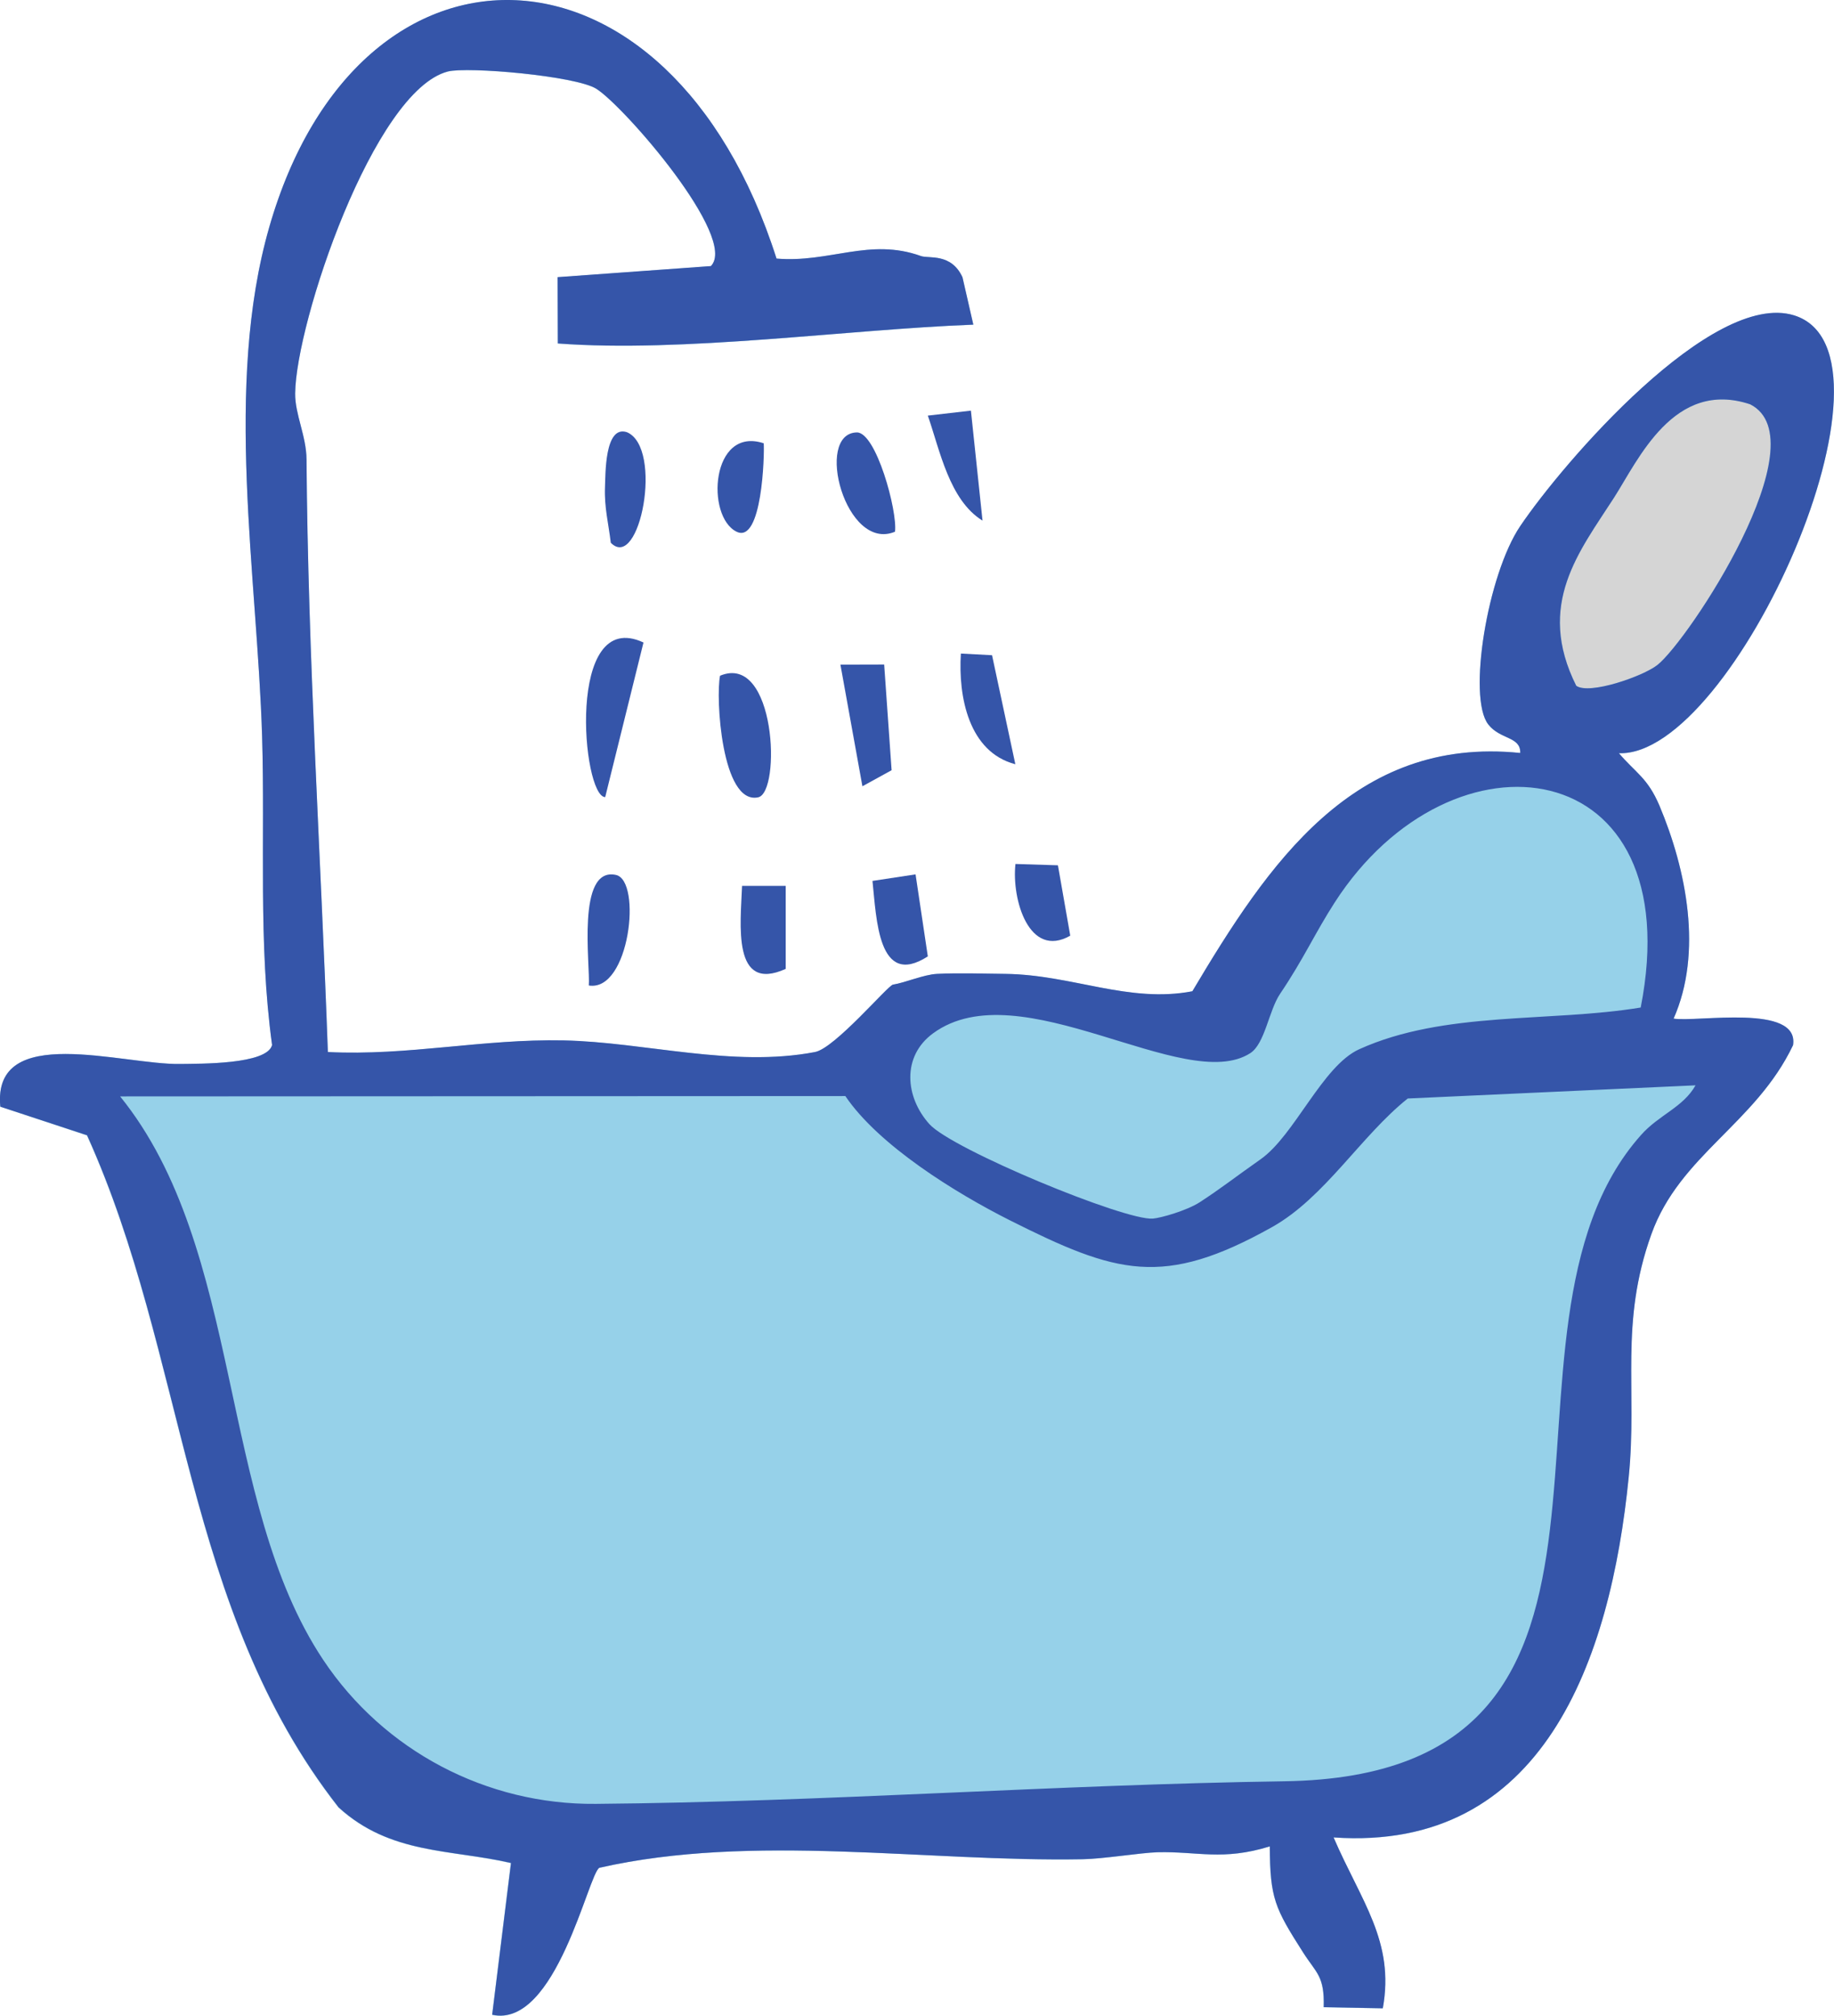 <svg width="111" height="122" viewBox="0 0 111 122" fill="none" xmlns="http://www.w3.org/2000/svg">
<g clip-path="url(#clip0_5024_7609)">
<path d="M108.517 63.261C106.259 68.004 101.657 69.913 99.942 74.702C98.002 80.108 99.094 84.08 98.571 89.385C97.472 100.478 93.387 112.093 80.707 111.209C82.376 115.081 84.415 117.506 83.686 121.551L80.111 121.484C80.157 119.582 79.667 119.428 78.866 118.175C77.145 115.469 76.867 114.9 76.847 111.752C73.98 112.636 72.496 112.04 70.04 112.107C69.04 112.133 66.769 112.508 65.531 112.529C56.042 112.696 45.587 110.928 36.278 113.044C35.622 113.319 33.662 122.797 29.782 121.947L30.915 112.763C27.293 111.919 23.618 112.254 20.479 109.394C11.064 97.363 11.302 82.077 5.257 68.72L0.019 66.979C-0.477 61.854 7.435 64.46 10.912 64.393C12.084 64.373 16.162 64.433 16.473 63.248C15.619 57.085 16.056 50.822 15.864 44.586C15.573 34.779 13.54 23.358 16.295 13.752C21.704 -5.104 40.529 -4.649 46.998 15.655C50.203 15.929 52.626 14.375 55.738 15.501C56.208 15.668 57.565 15.3 58.247 16.787L58.903 19.654C51.202 19.948 41.363 21.362 33.762 20.792L33.748 16.78L43.025 16.11C44.694 14.402 37.768 6.431 36.092 5.379C34.841 4.595 28.299 4.019 27.101 4.334C22.611 5.513 17.904 19.533 17.864 23.82C17.851 25.079 18.539 26.386 18.552 27.806C18.632 39.756 19.413 51.713 19.844 63.676C24.71 63.917 29.213 62.873 34.113 62.973C39.079 63.074 44.336 64.634 49.328 63.676C50.533 63.449 53.738 59.651 54.05 59.597C54.784 59.483 55.91 58.987 56.711 58.947C58.035 58.887 59.539 58.934 60.869 58.947C64.909 59.001 68.318 60.736 72.165 59.999C76.754 52.295 81.925 44.545 92.016 45.577C92.043 44.566 90.805 44.78 90.076 43.849C88.805 42.228 90.03 34.779 92.01 31.845C94.612 28 103.617 17.557 108.583 19.091C115.886 21.355 104.934 45.838 97.982 45.59C98.995 46.783 99.723 47.084 100.439 48.779C102.067 52.644 103.067 57.654 101.286 61.653C102.743 61.881 108.907 60.736 108.517 63.261Z" fill="#96D1E9"/>
<path d="M95.4 41.504C96.188 42.067 99.439 40.935 100.313 40.245C102.187 38.764 110.206 26.647 105.928 24.47C101.307 22.929 99.155 27.832 97.685 30.123C95.599 33.365 92.937 36.581 95.4 41.504Z" fill="#D5D5D5"/>
<path d="M46.998 15.648C50.203 15.922 52.626 14.375 55.738 15.494C56.208 15.668 57.572 15.293 58.254 16.78L58.91 19.647C51.209 19.942 41.37 21.355 33.762 20.786L33.748 16.773L43.025 16.103C44.7 14.395 37.768 6.424 36.092 5.372C34.848 4.589 28.306 4.019 27.101 4.327C22.611 5.5 17.904 19.526 17.864 23.813C17.851 25.073 18.539 26.379 18.552 27.806C18.639 39.756 19.413 51.713 19.844 63.669C24.71 63.911 29.213 62.866 34.113 62.966C39.012 63.067 44.336 64.627 49.328 63.669C50.527 63.442 53.732 59.644 54.043 59.59C54.778 59.476 55.903 58.981 56.705 58.94C58.029 58.873 59.532 58.927 60.863 58.94C64.902 58.994 68.312 60.729 72.165 59.992C76.747 52.289 81.925 44.539 92.01 45.57C92.036 44.559 90.798 44.773 90.076 43.842C88.805 42.221 90.03 34.766 92.01 31.838C94.605 27.993 103.61 17.55 108.583 19.084C115.886 21.348 104.934 45.831 97.982 45.584C98.995 46.776 99.723 47.071 100.439 48.765C102.067 52.637 103.067 57.641 101.293 61.647C102.749 61.874 108.914 60.729 108.523 63.254C106.265 67.997 101.663 69.906 99.948 74.695C98.008 80.101 99.108 84.073 98.578 89.378C97.479 100.471 93.393 112.086 80.714 111.202C82.382 115.074 84.428 117.499 83.693 121.545L80.118 121.478C80.171 119.575 79.674 119.428 78.873 118.169C77.151 115.469 76.873 114.9 76.853 111.745C73.993 112.629 72.503 112.04 70.053 112.1C69.053 112.127 66.776 112.502 65.537 112.522C56.056 112.696 45.594 110.928 36.284 113.038C35.629 113.312 33.669 122.791 29.789 121.933L30.928 112.75C27.299 111.906 23.625 112.247 20.493 109.38C11.07 97.35 11.315 82.064 5.27 68.707L0.019 66.979C-0.477 61.854 7.435 64.46 10.912 64.393C12.084 64.373 16.162 64.433 16.467 63.248C15.619 57.085 16.05 50.822 15.864 44.586C15.566 34.779 13.54 23.358 16.295 13.752C21.704 -5.111 40.529 -4.655 46.998 15.648ZM95.4 41.504C96.188 42.067 99.439 40.935 100.313 40.245C102.187 38.764 110.205 26.647 105.928 24.47C101.306 22.929 99.154 27.832 97.684 30.123C95.598 33.365 92.937 36.581 95.4 41.504ZM99.3 60.983C102.339 45.503 87.878 43.601 80.78 54.62C79.588 56.469 78.893 58.05 77.476 60.146C76.794 61.151 76.562 63.16 75.675 63.736C71.722 66.289 61.73 58.693 56.473 62.538C54.566 63.931 54.778 66.403 56.254 68.037C57.632 69.564 68.107 73.898 69.782 73.751C70.258 73.711 71.814 73.275 72.616 72.759C73.92 71.909 74.662 71.312 76.297 70.16C78.356 68.713 80.032 64.514 82.263 63.502C87.434 61.164 93.771 61.888 99.3 60.977V60.983ZM102.61 65.686L85.203 66.483C82.382 68.727 80.184 72.471 76.999 74.26C70.391 77.964 67.564 77.093 61.101 73.845C57.83 72.197 53.182 69.323 51.163 66.335L7.27 66.356C14.772 75.62 13.163 90.865 19.566 100.464C23.234 105.964 29.445 109.233 36.053 109.173C49.845 109.059 63.889 108.007 77.721 107.806C102.405 107.451 88.732 80.583 99.32 68.693C100.412 67.461 101.869 67.025 102.624 65.679L102.61 65.686Z" fill="#3555A9"/>
<path d="M38.946 38.885L36.629 48.243C35.232 48.236 34.232 36.688 38.946 38.885Z" fill="#3555A9"/>
<path d="M43.581 40.895C46.965 39.488 47.282 47.962 45.885 48.256C43.674 48.725 43.303 42.187 43.581 40.895Z" fill="#3555A9"/>
<path d="M53.513 40.218L53.963 46.615L52.196 47.586L50.865 40.225L53.513 40.218Z" fill="#3555A9"/>
<path d="M60.042 39.655L61.452 46.253C58.632 45.517 57.989 42.174 58.155 39.555L60.042 39.655Z" fill="#3555A9"/>
<path d="M54.169 32.18C51.176 33.432 49.269 26.238 51.851 26.171C53.023 26.138 54.328 30.934 54.169 32.18Z" fill="#3555A9"/>
<path d="M35.636 59.644C35.735 58.438 34.867 52.429 37.278 52.952C38.867 53.294 38.105 60.046 35.636 59.644Z" fill="#3555A9"/>
<path d="M47.554 53.615V58.639C44.29 60.113 44.826 55.913 44.912 53.615H47.554Z" fill="#3555A9"/>
<path d="M55.413 52.918L56.155 57.882C53.136 59.831 53.05 55.591 52.805 53.314L55.413 52.918Z" fill="#3555A9"/>
<path d="M36.967 32.85C36.827 31.671 36.569 30.713 36.615 29.494C36.649 28.757 36.582 25.702 37.946 26.158C40.165 27.109 38.721 34.625 36.967 32.85Z" fill="#3555A9"/>
<path d="M58.764 24.858L59.466 31.51C57.459 30.271 56.89 27.27 56.155 25.153L58.77 24.852L58.764 24.858Z" fill="#3555A9"/>
<path d="M64.028 52.362L64.776 56.629C62.28 58.05 61.22 54.426 61.459 52.289L64.028 52.369V52.362Z" fill="#3555A9"/>
<path d="M46.223 26.828C46.276 27.524 46.124 32.93 44.581 32.18C42.707 31.269 43.025 25.776 46.223 26.828Z" fill="#3555A9"/>
</g>
<defs>
<clipPath id="clip0_5024_7609">
<rect width="111" height="122" fill="white"/>
</clipPath>
</defs>
</svg>
